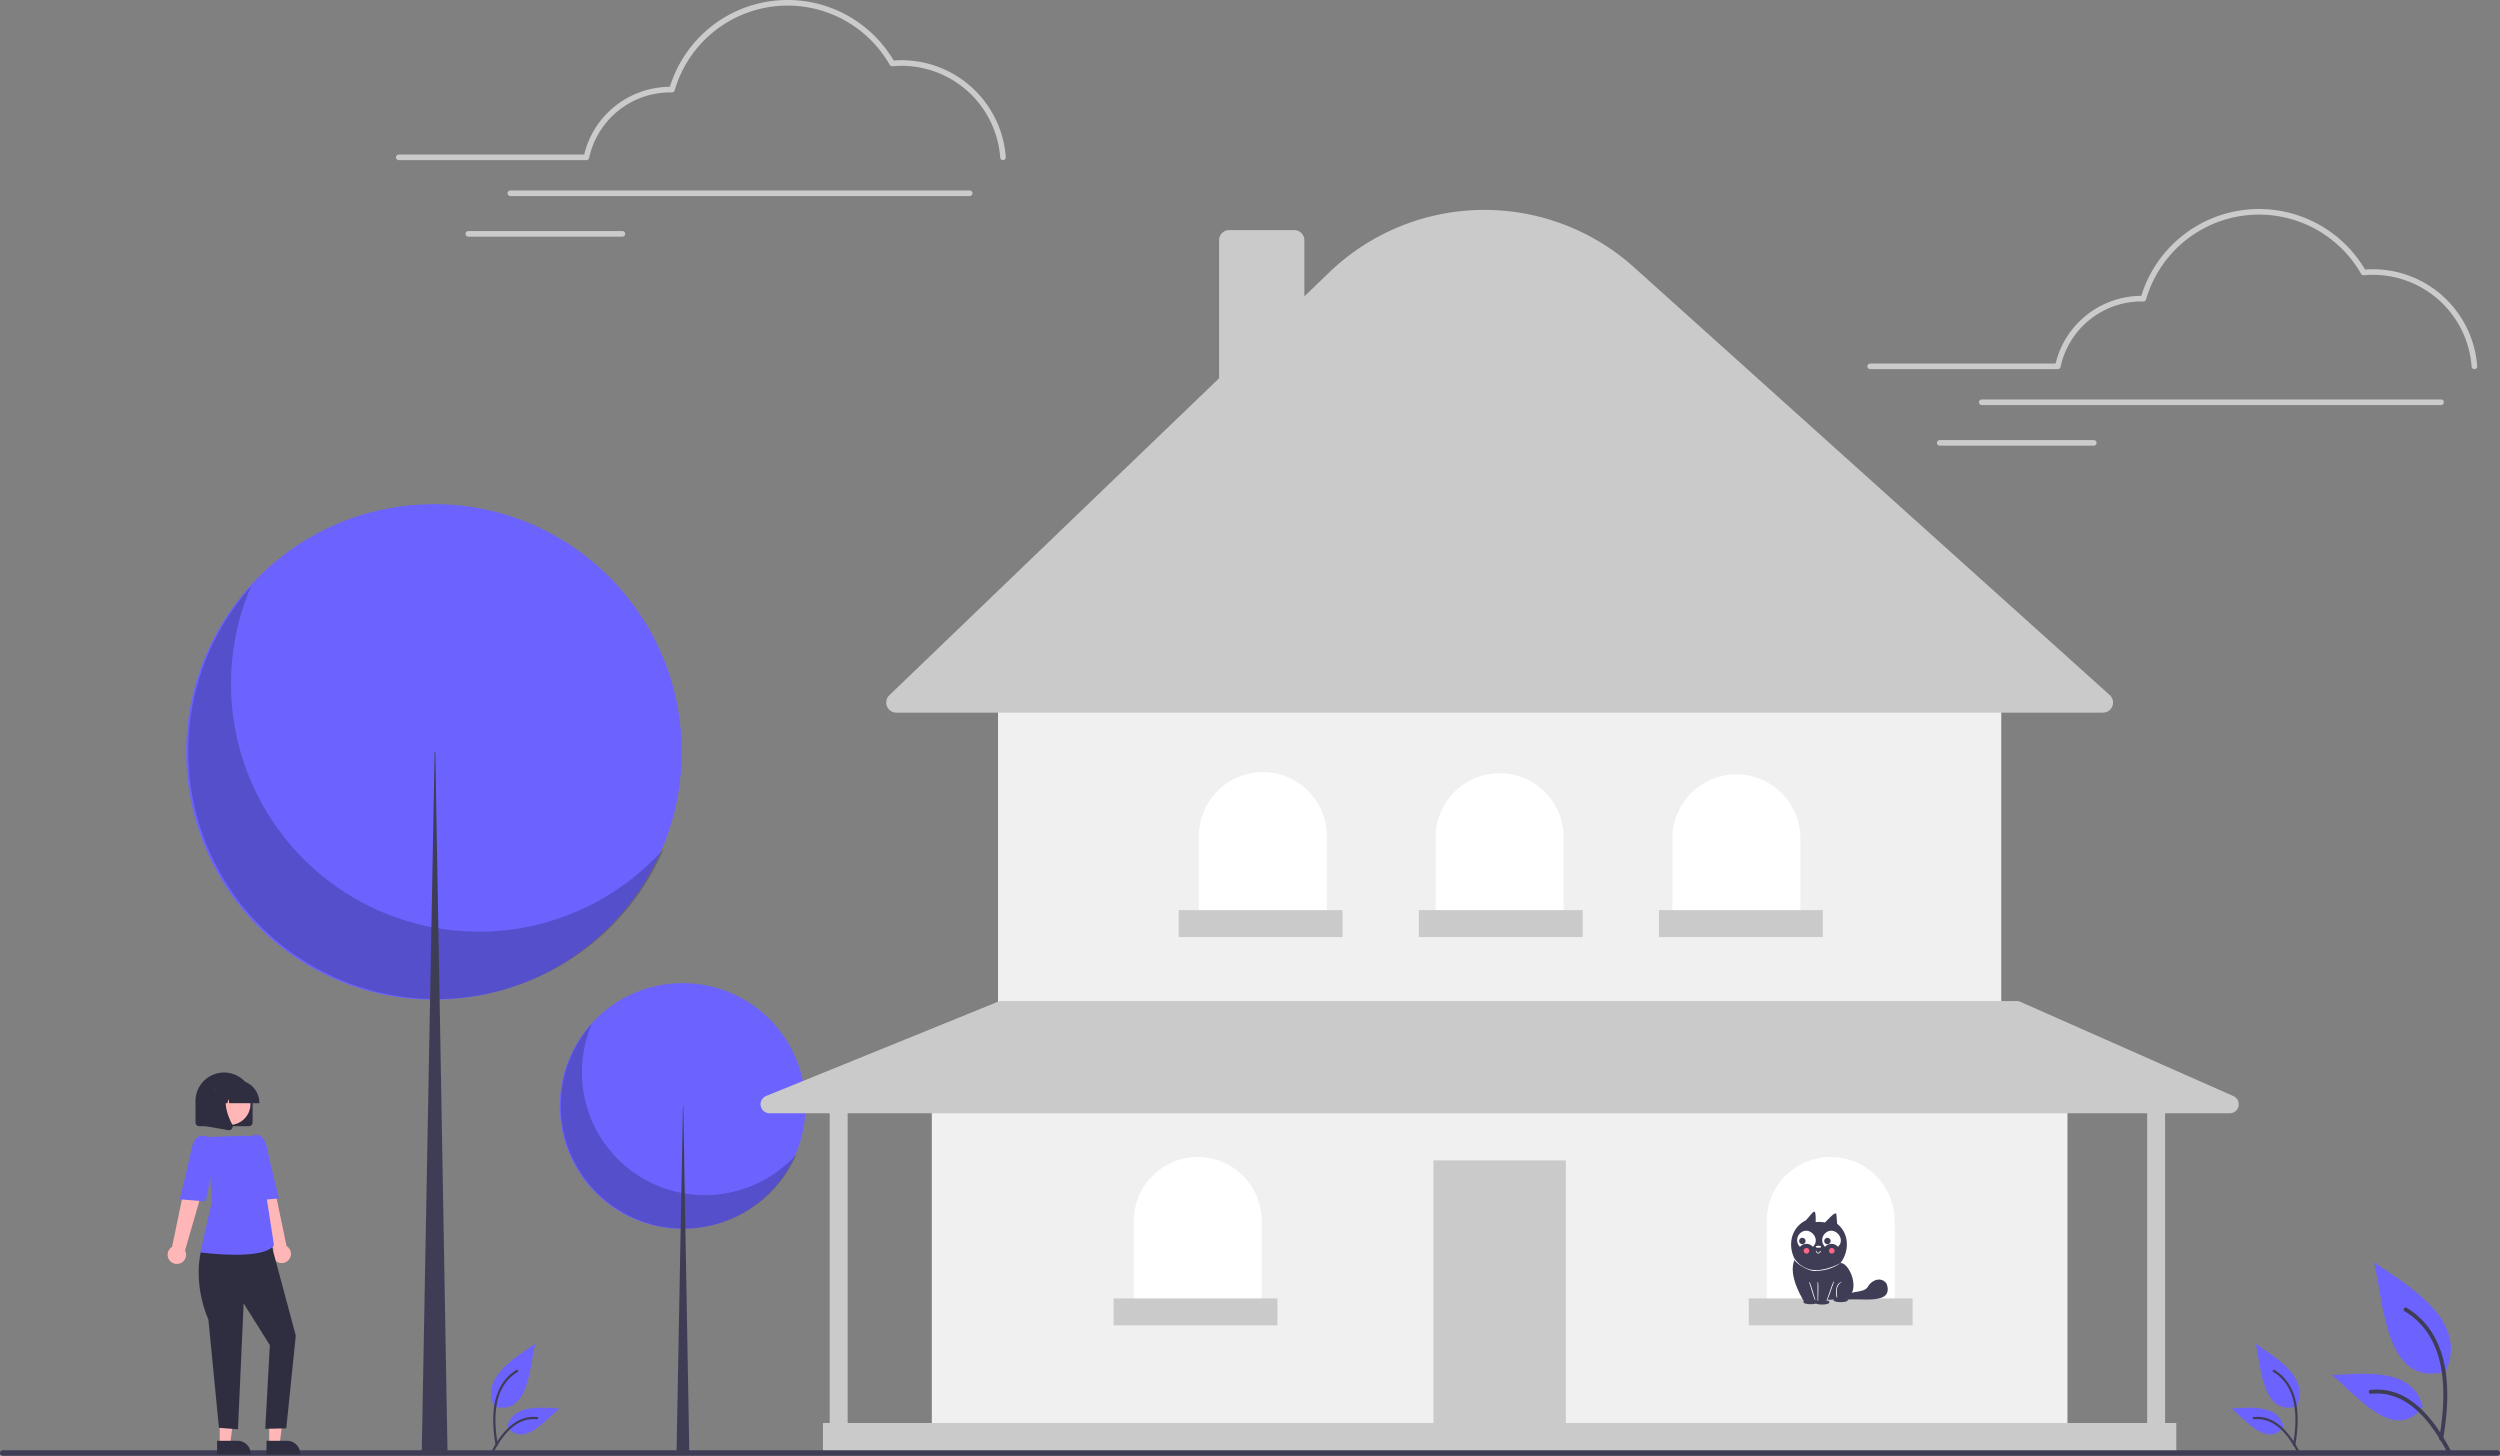 <svg xmlns="http://www.w3.org/2000/svg" id="a5e43758-964f-47a5-9ce6-afff1f4fd2e9" data-name="Layer 1" width="909" height="529.321" viewBox="0 0 909 529.321"><rect x="0" y="0" width="909" height="529.321" fill="#808080" stroke="none"/><circle cx="248.187" cy="402.14" r="44.682" fill="#6c63ff"></circle><path d="M360.695,557.635a44.686,44.686,0,0,0,74.454,47.29A44.686,44.686,0,1,1,360.695,557.635Z" transform="translate(-145.5 -185.34)" opacity="0.2" style="isolation:isolate"></path><polygon points="248.31 402.139 248.432 402.139 250.642 528.821 245.977 528.821 248.31 402.139" fill="#3f3d56"></polygon><circle cx="157.782" cy="273.408" r="90.087" fill="#6c63ff"></circle><path d="M236.764,398.577a90.094,90.094,0,0,0,150.112,95.346A90.095,90.095,0,1,1,236.764,398.577Z" transform="translate(-145.5 -185.34)" opacity="0.2" style="isolation:isolate"></path><polygon points="158.029 273.408 158.277 273.408 162.732 528.821 153.327 528.821 158.029 273.408" fill="#3f3d56"></polygon><rect x="338.809" y="396.621" width="412.922" height="122.408" fill="#f0f0f0"></rect><rect x="521.196" y="421.918" width="48.147" height="97.11" fill="#cacaca"></rect><rect x="362.882" y="252.18" width="364.775" height="112.615" fill="#f0f0f0"></rect><path d="M910.139,444.456H471.401a3.672,3.672,0,0,1-2.545-6.32l119.907-115.256v-50.203a3.676,3.676,0,0,1,3.672-3.672h23.665a3.676,3.676,0,0,1,3.672,3.672V293.074l9.057-8.706a81.373,81.373,0,0,1,110.8-1.842l172.963,155.527a3.673,3.673,0,0,1-2.455,6.403Z" transform="translate(-145.5 -185.34)" fill="#cacaca"></path><path d="M459.176,280.742h0a23.257,23.257,0,0,1,23.257,23.257v31.418a0,0,0,0,1,0,0H435.919a0,0,0,0,1,0,0v-31.418a23.257,23.257,0,0,1,23.257-23.257Z" fill="#fff"></path><path d="M545.27,281.15h0A23.257,23.257,0,0,1,568.527,304.407v31.418a0,0,0,0,1,0,0H522.012a0,0,0,0,1,0,0V304.407A23.257,23.257,0,0,1,545.27,281.15Z" fill="#fff"></path><path d="M631.363,281.558h0A23.257,23.257,0,0,1,654.621,304.815v31.418a0,0,0,0,1,0,0H608.106a0,0,0,0,1,0,0V304.815A23.257,23.257,0,0,1,631.363,281.558Z" fill="#fff"></path><path d="M665.637,420.694h0a23.257,23.257,0,0,1,23.257,23.257v31.418a0,0,0,0,1,0,0H642.38a0,0,0,0,1,0,0v-31.418A23.257,23.257,0,0,1,665.637,420.694Z" fill="#fff"></path><path d="M435.511,420.694h0a23.257,23.257,0,0,1,23.257,23.257v31.418a0,0,0,0,1,0,0H412.254a0,0,0,0,1,0,0v-31.418A23.257,23.257,0,0,1,435.511,420.694Z" fill="#fff"></path><path d="M957.557,583.872l-77.459-34.274a3.264,3.264,0,0,0-1.321-.279H509.618a3.263,3.263,0,0,0-1.229.24l-84.315,34.274a3.264,3.264,0,0,0,1.229,6.288H447.179v112.615h-2.448v11.425H936.809v-11.425h-4.08v-112.615H956.236A3.264,3.264,0,0,0,957.557,583.872Zm-31.356,118.864H453.707v-112.615H926.2Z" transform="translate(-145.5 -185.34)" fill="#cacaca"></path><rect x="428.575" y="330.929" width="59.572" height="9.793" fill="#cacaca"></rect><rect x="515.892" y="330.929" width="59.572" height="9.793" fill="#cacaca"></rect><rect x="603.209" y="330.929" width="59.572" height="9.793" fill="#cacaca"></rect><rect x="635.851" y="472.105" width="59.572" height="9.793" fill="#cacaca"></rect><rect x="404.909" y="472.105" width="59.572" height="9.793" fill="#cacaca"></rect><path d="M1053.5,714.66h-907a1,1,0,0,1,0-2h907a1,1,0,0,1,0,2Z" transform="translate(-145.5 -185.34)" fill="#3f3d56"></path><path d="M813.488,630.319l-.282-3.514c-.366-1.379-3.81,2.948-4.221,3.042a10.222,10.222,0,0,0-3.309-.149c.147-6.306-.823-3.447-3.64-.601-9.078,4.601-5.749,19.14,4.587,19.213C816.048,648.858,820.737,636.048,813.488,630.319Z" transform="translate(-145.5 -185.34)" fill="#3f3d56"></path><path d="M814.764,644.58c3.759-.06,8.488,13.132-.42,13.2-4.609.035-12.769.934-12.769.934s-6.343-9.52-3.514-15.442Z" transform="translate(-145.5 -185.34)" fill="#3f3d56"></path><polyline points="660.996 466.212 660.996 473.046 664.191 473.046 666.726 466.087" fill="#3f3d56"></polyline><path d="M809.691,658.51c-.065-.072-3.455.154-3.32-.124l0-6.835c.565-.916.112,6.798.249,6.71h2.984c.147-.086,2.352-7.086,2.665-6.951a.124.124,0,0,1,.075.16C812.225,651.554,809.93,658.553,809.691,658.51Z" transform="translate(-145.5 -185.34)" fill="#fff"></path><path d="M817.396,657.967c.09,1.123-5.323,1.123-5.232-0C812.074,656.844,817.487,656.844,817.396,657.967Z" transform="translate(-145.5 -185.34)" fill="#3f3d56"></path><path d="M813.472,657.22c-.313.076-1.369-5.109,1.842-5.842C812.19,653.043,813.8,656.892,813.472,657.22Z" transform="translate(-145.5 -185.34)" fill="#fff"></path><path d="M817.91,656.081c-.018-.025-.03-.052-.046-.077l-.408.015Z" transform="translate(-145.5 -185.34)" fill="#3f3d56"></path><path d="M831.486,652.132c-1.84-2.738-5.396-1.493-6.787,1.011-1.65,3.021-8.7.774-7.82,4.832C821.281,657.046,834.308,660.224,831.486,652.132Z" transform="translate(-145.5 -185.34)" fill="#3f3d56"></path><path d="M806.08,647.41c-2.891.564-7.989-3.017-8.125-4.073a.124.124,0,0,1,.212-.13,9.163,9.163,0,0,0,3.91,3.159c2.436,1.234,6.886,1.262,12.795-1.848A15.816,15.816,0,0,1,806.08,647.41Z" transform="translate(-145.5 -185.34)" fill="#fff"></path><path d="M806.62,641.087c-.653.203-1.219-1.372-.623-.872a.624.624,0,0,0,.623.623c.532.052.507-.529.747-.748C807.783,640.424,807.072,641.15,806.62,641.087Z" transform="translate(-145.5 -185.34)" fill="#fff"></path><path d="M805.437,657.988c-.248.034-1.995-6.242-2.112-6.337a.125.125,0,0,1,.081-.156c.326-.13,2.002,6.247,2.15,6.331A.125.125,0,0,1,805.437,657.988Z" transform="translate(-145.5 -185.34)" fill="#fff"></path><path d="M810.669,658.839c.09,1.123-5.323,1.123-5.232-0C805.347,657.716,810.76,657.716,810.669,658.839Z" transform="translate(-145.5 -185.34)" fill="#3f3d56"></path><path d="M806.434,658.715c.09,1.123-5.323,1.123-5.232-0C801.112,657.591,806.524,657.591,806.434,658.715Z" transform="translate(-145.5 -185.34)" fill="#3f3d56"></path><path d="M807.679,638.658c.032.494-2.025.494-1.993-0C805.654,638.163,807.712,638.163,807.679,638.658Z" transform="translate(-145.5 -185.34)" fill="#fff"></path><path d="M799.982,638.686a3.047,3.047,0,0,1,4.664,0c3.213-2.98-1.539-7.958-4.664-4.886A3.38,3.38,0,0,0,799.982,638.686Z" transform="translate(-145.5 -185.34)" fill="#fff"></path><path d="M809.1,638.686a3.047,3.047,0,0,1,4.664,0c3.213-2.98-1.539-7.958-4.664-4.886A3.38,3.38,0,0,0,809.1,638.686Z" transform="translate(-145.5 -185.34)" fill="#fff"></path><path d="M800.833,635.41a1.162,1.162,0,0,1-0,2.324A1.162,1.162,0,0,1,800.833,635.41Z" transform="translate(-145.5 -185.34)" fill="#3f3d56"></path><path d="M809.951,635.41a1.162,1.162,0,0,1-0,2.324A1.162,1.162,0,0,1,809.951,635.41Z" transform="translate(-145.5 -185.34)" fill="#3f3d56"></path><path d="M811.541,639.108a1.018,1.018,0,0,1-0,2.036A1.018,1.018,0,0,1,811.541,639.108Z" transform="translate(-145.5 -185.34)" fill="#ff6584"></path><path d="M802.341,639.108a1.018,1.018,0,0,1-0,2.036A1.018,1.018,0,0,1,802.341,639.108Z" transform="translate(-145.5 -185.34)" fill="#ff6584"></path><path d="M510.19,243.567a1.018,1.018,0,0,1-1.015-.947A35.991,35.991,0,0,0,473.378,209.271c-1.086,0-2.226.055-3.39.164a1.018,1.018,0,0,1-.979-.508,42.765,42.765,0,0,0-78.205,9.301,1.014,1.014,0,0,1-1.001.735l-.271-.008c-.141-.005-.282-.01-.424-.01a30.161,30.161,0,0,0-29.391,23.814,1.018,1.018,0,0,1-.996.808H290.497a1.018,1.018,0,1,1,0-2.037h67.409a32.216,32.216,0,0,1,31.168-24.622,44.801,44.801,0,0,1,81.375-9.557c1.002-.078,1.984-.117,2.929-.117a38.034,38.034,0,0,1,37.829,35.243,1.018,1.018,0,0,1-.945,1.087C510.238,243.567,510.214,243.567,510.19,243.567Z" transform="translate(-145.5 -185.34)" fill="#cbcbcb"></path><path d="M498.073,256.625H331.063a1.018,1.018,0,0,1,0-2.037H498.073a1.018,1.018,0,1,1,0,2.037Z" transform="translate(-145.5 -185.34)" fill="#cbcbcb"></path><path d="M371.797,271.391H315.787a1.018,1.018,0,1,1,0-2.037h56.01a1.018,1.018,0,1,1,0,2.037Z" transform="translate(-145.5 -185.34)" fill="#cbcbcb"></path><path d="M1045.19,319.567a1.018,1.018,0,0,1-1.015-.947A35.991,35.991,0,0,0,1008.378,285.271c-1.086,0-2.226.055-3.39.164a1.018,1.018,0,0,1-.979-.508,42.765,42.765,0,0,0-78.205,9.301,1.014,1.014,0,0,1-1.001.735l-.271-.008c-.141-.005-.282-.01-.424-.01a30.161,30.161,0,0,0-29.391,23.814,1.018,1.018,0,0,1-.996.808H825.497a1.018,1.018,0,1,1,0-2.037h67.409a32.216,32.216,0,0,1,31.168-24.622,44.801,44.801,0,0,1,81.375-9.557c1.002-.078,1.984-.117,2.929-.117a38.034,38.034,0,0,1,37.829,35.243,1.018,1.018,0,0,1-.945,1.087C1045.238,319.567,1045.214,319.567,1045.19,319.567Z" transform="translate(-145.5 -185.34)" fill="#cbcbcb"></path><path d="M1033.073,332.625H866.063a1.018,1.018,0,0,1,0-2.037h167.011a1.018,1.018,0,1,1,0,2.037Z" transform="translate(-145.5 -185.34)" fill="#cbcbcb"></path><path d="M906.797,347.391H850.787a1.018,1.018,0,1,1,0-2.037h56.01a1.018,1.018,0,0,1,0,2.037Z" transform="translate(-145.5 -185.34)" fill="#cbcbcb"></path><path id="b1a8541e-143e-4538-83fe-9ad513a1421c" data-name="Path 438" d="M324.998,696.691c12.907,3.705,13.06-14.534,15.113-22.742-7.295,4.967-19.596,12.05-15.066,22.52" transform="translate(-145.5 -185.34)" fill="#6c63ff"></path><path id="b8cf628a-e9ed-4a73-b365-3d3d5b22b3b0" data-name="Path 439" d="M325.71,710.842c-1.695-9.589-1.802-21.734,7.607-27.401.449-.284.864.429.416.712-9.084,5.494-8.814,17.227-7.227,26.47a.413.413,0,0,1-.795.219Z" transform="translate(-145.5 -185.34)" fill="#3f3d56"></path><path id="a23791c3-92dd-4f50-a474-9928a61c2106" data-name="Path 442" d="M329.887,704.058c5.906,7.928,14.131-2.688,18.995-6.579-6.487-.345-16.85-1.682-18.867,6.47" transform="translate(-145.5 -185.34)" fill="#6c63ff"></path><path id="b60c076d-9097-4801-ac73-7cc88add5974" data-name="Path 443" d="M324.07,713.272c3.339-6.391,8.67-13.619,16.798-12.707.528.045.396.859-.131.814-7.72-.799-12.743,6.144-15.914,12.229C324.565,714.066,323.808,713.735,324.07,713.272Z" transform="translate(-145.5 -185.34)" fill="#3f3d56"></path><path id="a67956e2-8b98-4e4d-9992-a085a750263d" data-name="Path 438" d="M980.765,696.691c-12.907,3.705-13.06-14.534-15.113-22.742,7.295,4.967,19.596,12.05,15.066,22.52" transform="translate(-145.5 -185.34)" fill="#6c63ff"></path><path id="f3f3b4ba-0cf2-43e5-a143-29a7044919d2" data-name="Path 439" d="M980.053,710.842c1.695-9.589,1.802-21.734-7.607-27.401-.449-.284-.864.429-.416.712,9.084,5.494,8.814,17.227,7.227,26.47a.413.413,0,0,0,.795.219Z" transform="translate(-145.5 -185.34)" fill="#3f3d56"></path><path id="bcecc833-60d4-4858-ab03-197f92115e3a" data-name="Path 442" d="M975.876,704.058c-5.906,7.928-14.131-2.688-18.995-6.579,6.487-.345,16.85-1.682,18.867,6.47" transform="translate(-145.5 -185.34)" fill="#6c63ff"></path><path id="a6f598c3-c8a7-42f2-b39d-9dc53dda9960" data-name="Path 443" d="M981.694,713.272c-3.339-6.391-8.67-13.619-16.798-12.707-.528.045-.396.859.131.814,7.72-.799,12.743,6.144,15.914,12.229C981.199,714.066,981.955,713.735,981.694,713.272Z" transform="translate(-145.5 -185.34)" fill="#3f3d56"></path><path id="fd275a8b-ba12-4d4d-adbf-79ebe2765098" data-name="Path 438" d="M1035.035,683.954c-22.499,6.459-22.765-25.337-26.345-39.644,12.717,8.659,34.159,21.005,26.262,39.257" transform="translate(-145.5 -185.34)" fill="#6c63ff"></path><path id="fd36d152-0ef2-4ddc-ad5e-c52cba6d2e61" data-name="Path 439" d="M1033.794,708.623c2.955-16.716,3.142-37.887-13.26-47.766-.783-.495-1.505.748-.725,1.24,15.835,9.578,15.365,30.031,12.598,46.143a.719.719,0,0,0,1.386.382Z" transform="translate(-145.5 -185.34)" fill="#3f3d56"></path><path id="b2b22ba2-fa03-45e4-b19b-719bd4738787" data-name="Path 442" d="M1026.513,696.798c-10.296,13.82-24.633-4.685-33.111-11.468,11.309-.601,29.374-2.932,32.889,11.279" transform="translate(-145.5 -185.34)" fill="#6c63ff"></path><path id="b34fb090-06bf-4a57-8290-23762b8330c7" data-name="Path 443" d="M1036.653,712.86c-5.82-11.141-15.114-23.741-29.282-22.15-.92.079-.69,1.498.228,1.419,13.458-1.393,22.214,10.711,27.741,21.317C1035.791,714.243,1037.109,713.667,1036.653,712.86Z" transform="translate(-145.5 -185.34)" fill="#3f3d56"></path><polygon points="79.898 525.12 83.698 525.12 85.506 510.462 79.898 510.462 79.898 525.12" fill="#ffb6b6"></polygon><path d="M224.429,709.219l7.484-0h0a4.77,4.77,0,0,1,4.769,4.769v.155l-12.253 0Z" transform="translate(-145.5 -185.34)" fill="#2f2e41"></path><polygon points="97.877 525.12 101.677 525.12 103.485 510.462 97.876 510.462 97.877 525.12" fill="#ffb6b6"></polygon><path d="M242.407,709.219l7.484-0h0a4.77,4.77,0,0,1,4.769,4.769v.155l-12.253 0Z" transform="translate(-145.5 -185.34)" fill="#2f2e41"></path><path d="M250.469,643.449a3.33,3.33,0,0,0-.779-5.046l-6.184-29.692-6.737,2.654,8.198,28.351a3.348,3.348,0,0,0,5.503,3.732Z" transform="translate(-145.5 -185.34)" fill="#ffb6b6"></path><path d="M221.323,637.731l-2.801,2.843s-3.003,11.005,2.744,24.577l3.844,39.351,6.915.521,2.064-45.781,9.525,15.196-1.664,30.422,7.644-.176,3.455-33.71-9.435-35.177Z" transform="translate(-145.5 -185.34)" fill="#2f2e41"></path><path d="M231.117,641.561a107.235,107.235,0,0,1-12.615-.833l-.168-.022,4.174-18.346-1.437-23.604,13.573-.465a4.987,4.987,0,0,1,5.116,4.266l2.778,18.832,2.57,16.708-.034.05C243.225,640.855,237.051,641.561,231.117,641.561Z" transform="translate(-145.5 -185.34)" fill="#6c63ff"></path><path d="M233.408,602.194l2.758-3.457s4.835-3.306,6.365,3.779,4.373,18.586,4.373,18.586l-9.453.766Z" transform="translate(-145.5 -185.34)" fill="#6c63ff"></path><path d="M207.275,643.759a3.33,3.33,0,0,1,.779-5.046l6.184-29.692,6.737,2.654-8.198,28.351a3.348,3.348,0,0,1-5.503,3.732Z" transform="translate(-145.5 -185.34)" fill="#ffb6b6"></path><path d="M224.336,602.504l-2.758-3.457s-4.835-3.306-6.365,3.779-4.373,18.586-4.373,18.586l9.453.766Z" transform="translate(-145.5 -185.34)" fill="#6c63ff"></path><path d="M235.958,594.838H217.979a1.396,1.396,0,0,1-1.395-1.395V585.694a10.384,10.384,0,0,1,20.768,0v7.749A1.396,1.396,0,0,1,235.958,594.838Z" transform="translate(-145.5 -185.34)" fill="#2f2e41"></path><circle cx="83.453" cy="401.419" r="7.613" fill="#ffb6b6"></circle><path d="M239.809,586.469H228.816l-.113-1.578-.564,1.578h-1.693l-.223-3.128-1.117,3.128h-3.275v-.155a8.223,8.223,0,0,1,8.214-8.214h1.55a8.223,8.223,0,0,1,8.214,8.214Z" transform="translate(-145.5 -185.34)" fill="#2f2e41"></path><path d="M228.726,596.285a1.425,1.425,0,0,1-.247-.022l-8.05-1.42V581.539h8.861l-.219.256c-3.052,3.56-.753,9.332.89,12.456a1.374,1.374,0,0,1-.109,1.459A1.389,1.389,0,0,1,228.726,596.285Z" transform="translate(-145.5 -185.34)" fill="#2f2e41"></path></svg>